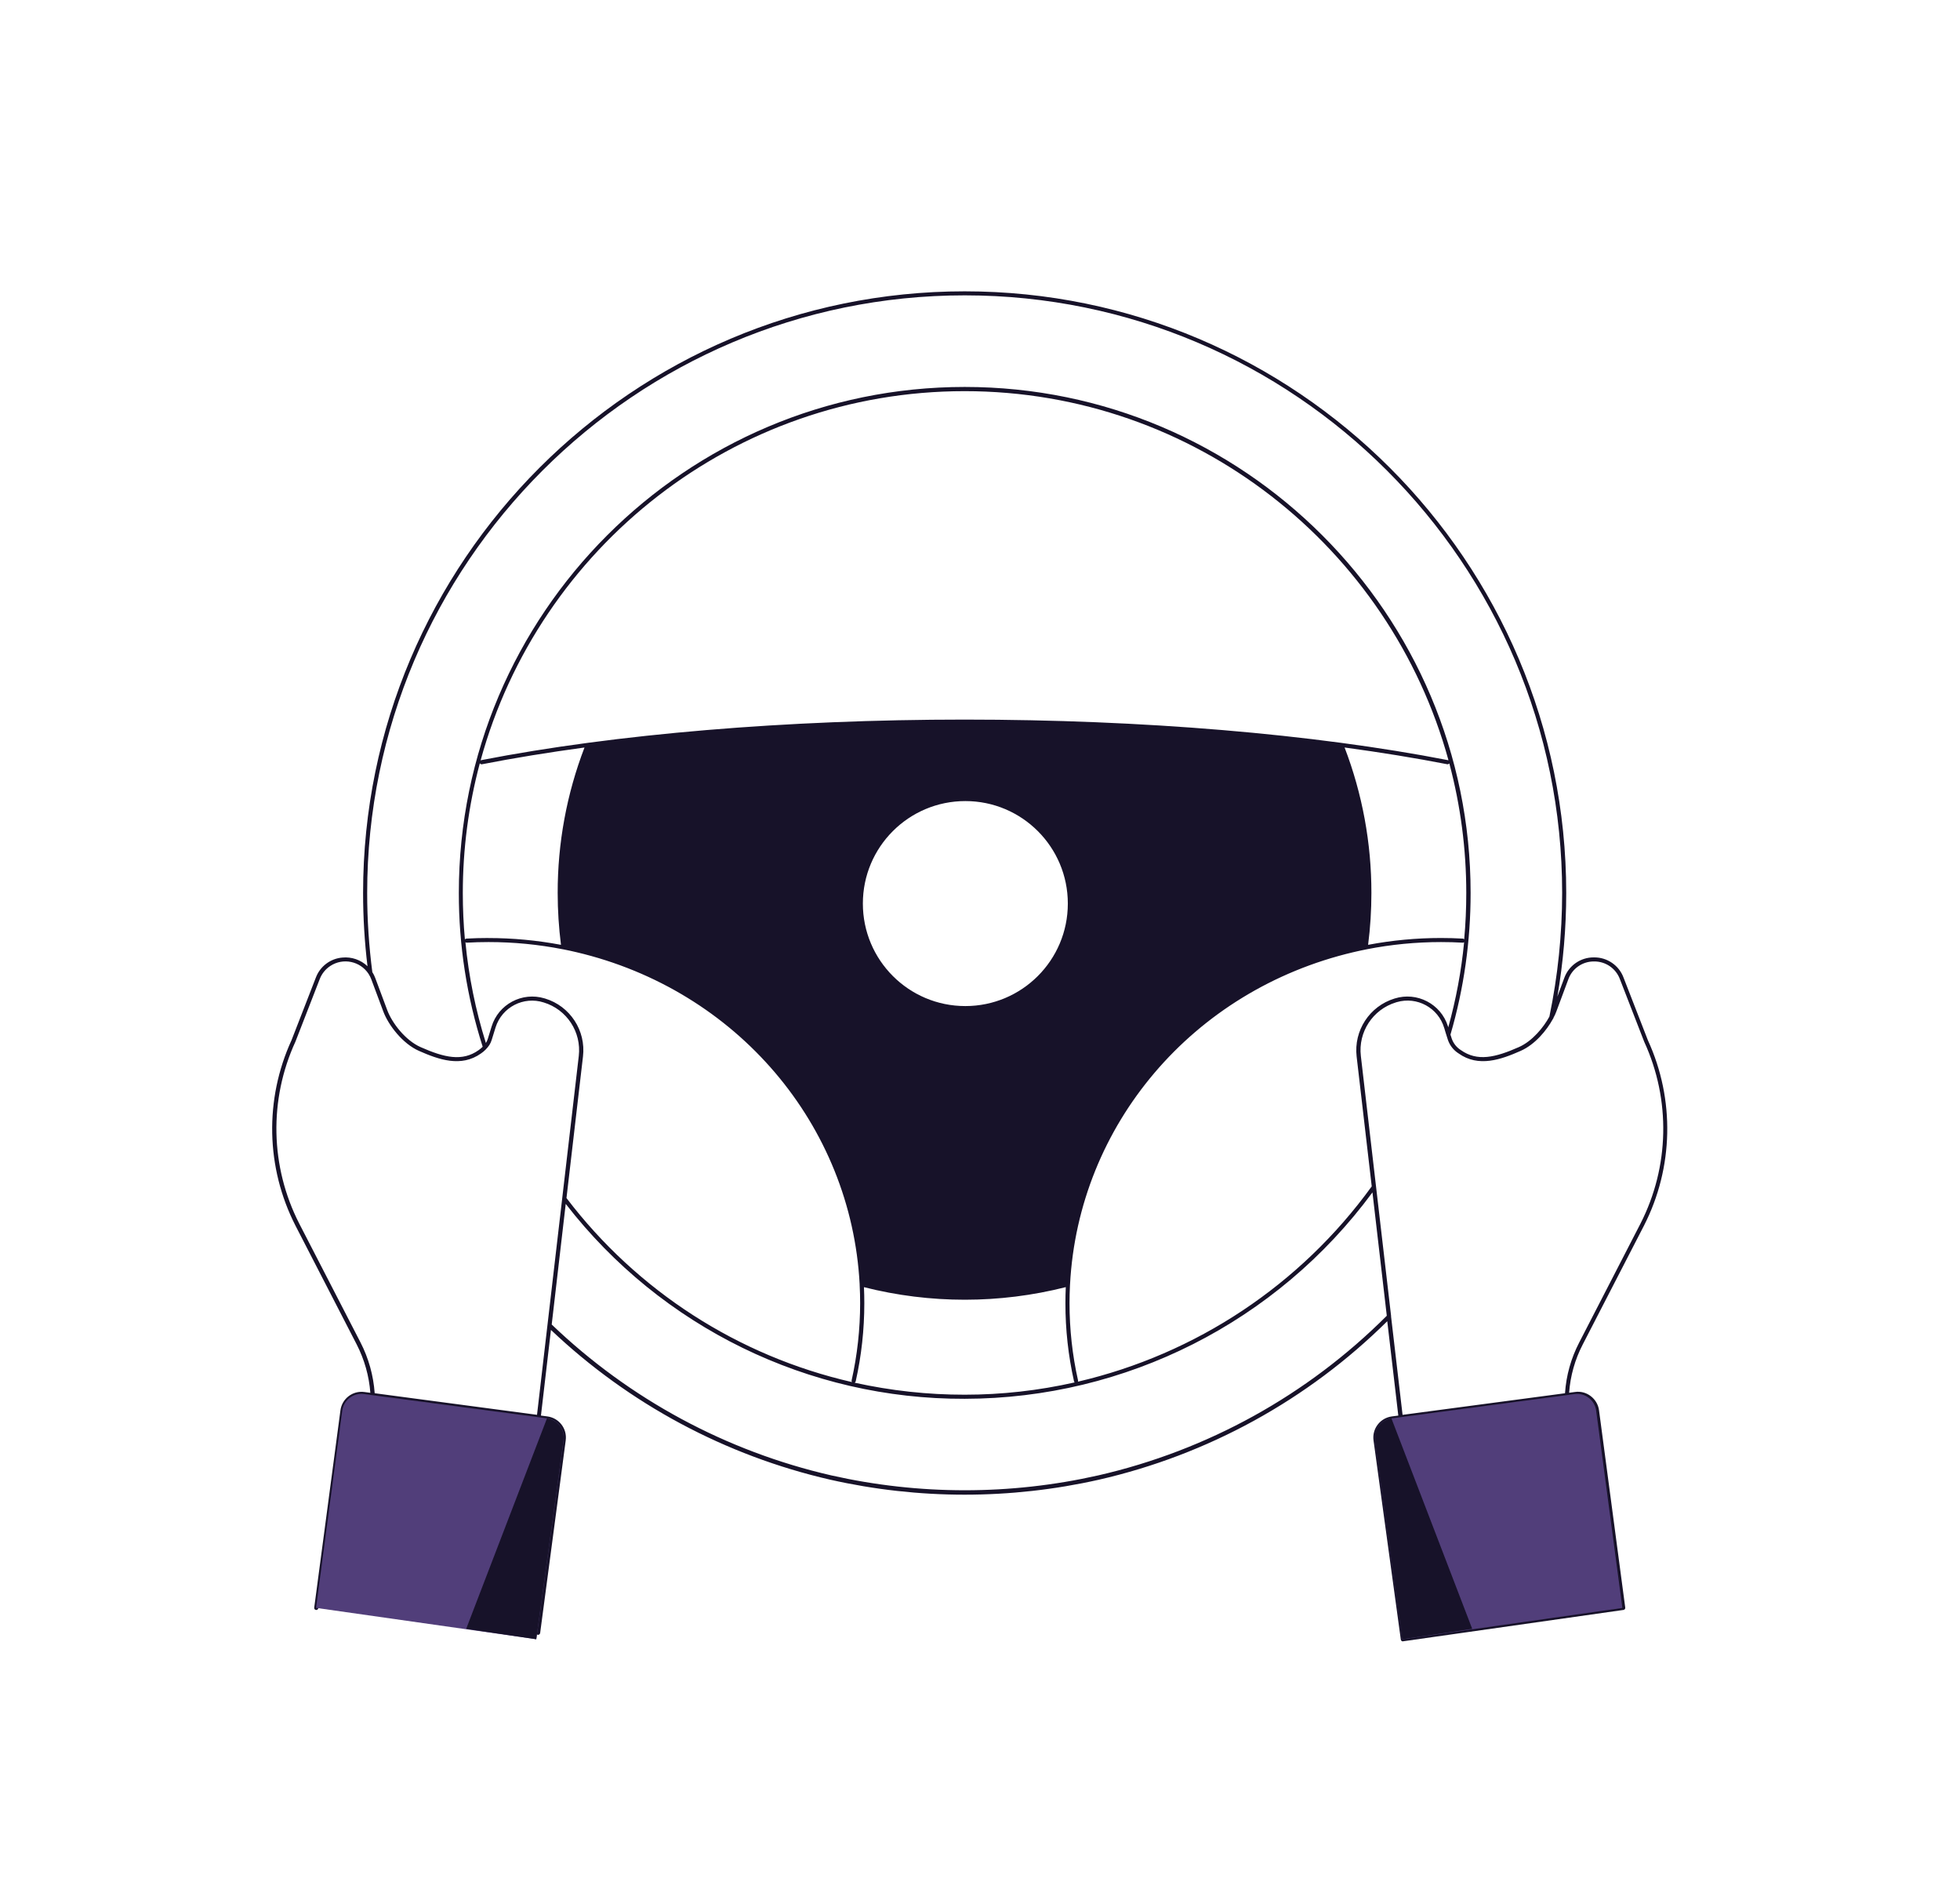 <?xml version="1.0" encoding="UTF-8"?><svg id="Layer_1" xmlns="http://www.w3.org/2000/svg" viewBox="0 0 488.17 472.21"><defs><style>.cls-1{fill:#171229;}.cls-2{fill:#513e7a;}</style></defs><g id="Group_15771"><g id="Group_15770"><path id="Path_75610" class="cls-1" d="m349.41,408.75c-.11,0-.22-.03-.31-.1-.11-.08-.18-.21-.2-.34l-6.8-49.62c-.39-2.91,1.66-5.58,4.57-5.96h0s1.6-.21,1.6-.21l-2.75-23.5c-19.79,19.59-44.67,33.26-71.82,39.47-22.02,4.97-44.88,4.97-66.9,0-26.11-5.99-50.14-18.87-69.58-37.3l-2.49,21.33,1.6.21c2.9.38,4.95,3.03,4.57,5.94,0,0,0,.02,0,.03l-6.37,47.98c-.05.28-.3.47-.58.44-.28-.04-.48-.3-.44-.58l6.37-47.98c.32-2.34-1.32-4.49-3.66-4.81,0,0-.01,0-.02,0l-1.92-.26c-.11.02-.23,0-.33-.05l-41.11-5.46h-.04c-.06,0-.12,0-.18-.03l-2.01-.27c-2.34-.31-4.5,1.34-4.81,3.68,0,0,0,0,0,0l-6.52,49.13c-.05.28-.3.47-.58.44-.28-.04-.48-.29-.44-.58,0,0,0,0,0,0l6.53-49.13c.38-2.91,3.05-4.96,5.96-4.57,0,0,0,0,0,0l1.49.2c-.32-4.2-1.48-8.29-3.4-12.04l-15.25-29.59c-7.38-14.43-7.74-31.45-.98-46.19l6.05-15.57c1.05-2.81,3.63-4.76,6.62-5,2.3-.22,4.58.57,6.25,2.16-.73-6.05-1.1-12.14-1.1-18.24,0-82.62,67.21-149.83,149.83-149.83s149.83,67.22,149.83,149.83c0,8.65-.74,17.29-2.21,25.81l1.72-4.63c1.11-3.1,4.05-5.16,7.35-5.14h.06c3.27-.04,6.22,1.97,7.36,5.04l6.06,15.59c6.76,14.72,6.4,31.73-.97,46.16l-15.25,29.59c-1.94,3.74-3.1,7.84-3.4,12.04l1.48-.2c1.4-.2,2.82.18,3.93,1.05,1.12.86,1.86,2.12,2.04,3.52l6.53,49.13c.04.28-.16.54-.44.58l-54.84,7.8h-.07m40.76-60.77l-43.37,5.77c-2.34.31-3.99,2.45-3.68,4.79,0,0,0,0,0,0l6.73,49.1,53.82-7.66-6.46-48.62c-.31-2.35-2.47-4-4.81-3.69l-1.98.26c-.07.02-.14.03-.21.03h-.03m-252.8-18.09c19.4,18.59,43.47,31.57,69.66,37.58,21.87,4.93,44.57,4.93,66.44,0,27.23-6.23,52.15-20.01,71.89-39.76l-3.57-30.72c-23.78,32.27-61.46,51.34-101.55,51.4-38.87.14-75.59-17.8-99.38-48.54l-3.49,30.03Zm-44.11,17.11l40.45,5.38,2.6-22.34h0s7.8-67.01,7.8-67.01c.7-5.97-2.97-11.59-8.73-13.34-5.01-1.61-10.38,1.16-11.98,6.17-.02.05-.03.11-.05.16-.32,1.02-.63,2.05-.94,3.04-.14.44-.33.86-.58,1.25-.55.81-1.25,1.52-2.06,2.07-4.96,3.54-10.57,1.53-15.46-.63-4.08-1.8-7.63-6.42-8.9-9.85l-2.97-7.96c-.16-.44-.37-.87-.63-1.27-.02-.03-.04-.06-.05-.09-2.08-3.18-6.35-4.07-9.52-1.99-1.2.78-2.12,1.92-2.64,3.26l-6.06,15.6c-6.64,14.45-6.29,31.15.95,45.31l15.26,29.6c2.02,3.93,3.22,8.24,3.53,12.65m253.14-19.16l2.87,24.54,40.46-5.38c.29-4.42,1.5-8.72,3.54-12.65l15.25-29.59c7.23-14.15,7.58-30.84.94-45.28l-6.07-15.63c-1-2.66-3.56-4.41-6.41-4.38h-.05c-2.86-.02-5.42,1.77-6.38,4.46l-2.96,7.96c-.2.56-.45,1.1-.74,1.62,0,.11-.06.21-.14.29-1.55,2.83-4.44,6.35-8.03,7.94-4.88,2.16-10.5,4.17-15.46.63-1.23-.78-2.16-1.95-2.64-3.32-.16-.49-.32-1-.48-1.51l-.36-1.18v-.05c-.04-.08-.07-.17-.09-.25-1.48-5.05-6.78-7.94-11.82-6.46-.08.02-.15.05-.23.07-5.75,1.76-9.42,7.37-8.72,13.34l7.54,64.81h0Zm-133.61,16.53c9.01,1.99,18.21,3,27.44,2.99,9.21,0,18.39-1.03,27.38-3.06-.09-.07-.15-.17-.17-.28-1.43-6.38-2.15-12.9-2.14-19.44,0-1.34.03-2.68.09-4.01-16.5,4.18-33.77,4.19-50.27.01.06,1.33.09,2.66.09,4,0,6.54-.71,13.06-2.14,19.44-.03.15-.13.27-.27.35m-71.77-45.98c17.6,23.13,42.77,39.35,71.11,45.83-.09-.12-.12-.28-.09-.43,1.41-6.3,2.12-12.75,2.12-19.21,0-1.53-.04-3.06-.12-4.57-.01-.05-.01-.11,0-.16-2.11-39.65-30.53-73.27-70.56-82.69-1.06-.25-2.11-.48-3.18-.69-.06,0-.11-.01-.17-.03-6.09-1.2-12.29-1.8-18.5-1.8-1.88,0-3.7.05-5.43.15-.13,0-.25-.04-.35-.11.82,8.52,2.53,16.93,5.09,25.09l.02-.02c.2-.31.35-.64.46-.99.31-1,.62-2.03.94-3.05,1.7-5.59,7.62-8.74,13.21-7.04.04.01.07.02.11.03,6.24,1.89,10.22,7.98,9.45,14.45l-4.11,35.24Zm125.41,21.6c-.08,1.52-.12,3.05-.12,4.59,0,6.46.7,12.9,2.12,19.21.03.11.01.23-.04.33,29.46-6.86,55.46-24.13,73.19-48.64l-3.76-32.33c-.75-6.47,3.22-12.55,9.45-14.45,5.58-1.76,11.53,1.33,13.29,6.9.01.04.02.07.03.11l.05.18c1.93-6.94,3.26-14.04,3.95-21.21-.1.07-.23.11-.35.11-1.75-.1-3.51-.15-5.4-.15-6.22,0-12.42.6-18.52,1.8-.05.02-.11.03-.17.04-1.06.21-2.12.44-3.18.69-40.01,9.43-68.42,43.05-70.53,82.69,0,.05,0,.1-.01.15m-51.38-.49c16.53,4.24,33.85,4.23,50.38-.01,2.26-39.96,30.95-73.83,71.31-83.34.98-.23,1.95-.44,2.94-.64.57-4.35.85-8.73.85-13.12.02-12.45-2.29-24.79-6.81-36.39-28.17-3.75-60.43-5.76-93.5-5.76s-65.35,2.01-93.49,5.76c-4.52,11.6-6.83,23.94-6.81,36.39,0,4.39.29,8.77.85,13.12.98.2,1.96.41,2.94.64,40.39,9.5,69.08,43.37,71.34,83.35m-122.32-77.3c.26.43.48.89.66,1.36l2.97,7.96c1.2,3.24,4.53,7.59,8.35,9.27,5.9,2.61,10.37,3.64,14.44.74.35-.25.69-.53,1-.84-3.95-12.38-5.96-25.31-5.94-38.31,0-69.48,56.52-126,126-126s126,56.52,126,126c.01,11.94-1.67,23.83-5.02,35.29.11.36.22.71.34,1.06.42,1.15,1.21,2.14,2.25,2.79,4.08,2.9,8.55,1.87,14.44-.74,3.4-1.5,6.21-5,7.6-7.58l.02-.06c2.1-10.12,3.16-20.44,3.17-30.77,0-82.05-66.75-148.8-148.8-148.8S91.45,140.35,91.45,222.39c0,6.63.44,13.25,1.3,19.82m28.9-8.61c6.06,0,12.11.57,18.07,1.69-.54-4.28-.82-8.59-.82-12.91-.02-12.38,2.24-24.67,6.68-36.23-8.97,1.22-17.52,2.61-25.52,4.17-.22.05-.45-.06-.55-.26-2.82,10.54-4.24,21.41-4.24,32.32,0,3.87.17,7.72.52,11.55.09-.11.22-.18.37-.19,1.74-.1,3.58-.15,5.48-.15m213.25-47.45c4.43,11.56,6.69,23.85,6.68,36.23,0,4.32-.27,8.63-.82,12.92,5.97-1.13,12.03-1.7,18.1-1.7,1.91,0,3.7.05,5.46.15.14,0,.27.07.37.18.35-3.82.52-7.67.52-11.54,0-10.89-1.41-21.74-4.22-32.26-.11.13-.28.21-.45.21-8.05-1.57-16.63-2.96-25.63-4.18m-94.66-88.74c-57.48,0-106.03,39.01-120.54,91.96.05-.03.11-.05.16-.07,33.43-6.52,76.18-10.1,120.38-10.1s86.95,3.59,120.38,10.1c.05,0,.1,0,.15.03-14.53-52.92-63.06-91.92-120.54-91.92"/><path id="Path_75611" class="cls-2" d="m404.08,400.42l-6.53-49.13c-.34-2.62-2.75-4.47-5.37-4.12,0,0,0,0-.01,0l-45.6,6.05c-2.63.35-4.47,2.77-4.13,5.39l6.8,49.61,54.84-7.8Zm-55.42-47.47v-.02"/><path id="Path_75612" class="cls-1" d="m366.68,405.63l-20.12-52.41c-2.63.35-4.47,2.77-4.13,5.39l6.8,49.61,17.45-2.59Zm-18.02-52.68v-.02"/><path id="Path_75613" class="cls-2" d="m78.72,400.42l6.53-49.13c.34-2.62,2.75-4.47,5.37-4.13,0,0,.01,0,.02,0l45.6,6.05c2.63.35,4.47,2.77,4.13,5.39l-6.8,49.61-54.84-7.8Zm55.42-47.47v-.02"/><path id="Path_75614" class="cls-1" d="m116.11,405.63l20.12-52.41c2.63.35,4.47,2.77,4.13,5.39l-6.8,49.61-17.44-2.59Zm18.02-52.68v-.02"/><path id="Path_75615" class="cls-1" d="m265.96,225.02c0,14.1-11.43,25.52-25.53,25.52-14.1,0-25.52-11.43-25.52-25.53,0-14.1,11.43-25.52,25.53-25.52h0c14.09,0,25.52,11.43,25.52,25.52h0m75.3-2.74c.02-12.61-2.34-25.12-6.96-36.86,0,0-47.89-5.8-93.86-5.8-33.07,0-64.04,1.5-90.91,5.41l-2.95.39c-4.61,11.74-6.97,24.25-6.96,36.86,0,4.54.3,9.07.9,13.57,1.11.17,2.2.4,3.28.7,38.35,9.02,67.41,41.14,70.76,80.34.21,2.5.2,2.91.2,2.91,16.84,4.41,34.53,4.4,51.37-.01,0,0-.02-.39.2-2.9,3.35-39.2,32.39-71.31,70.74-80.34l3.28-.7c.61-4.5.91-9.03.91-13.57"/></g></g></svg>